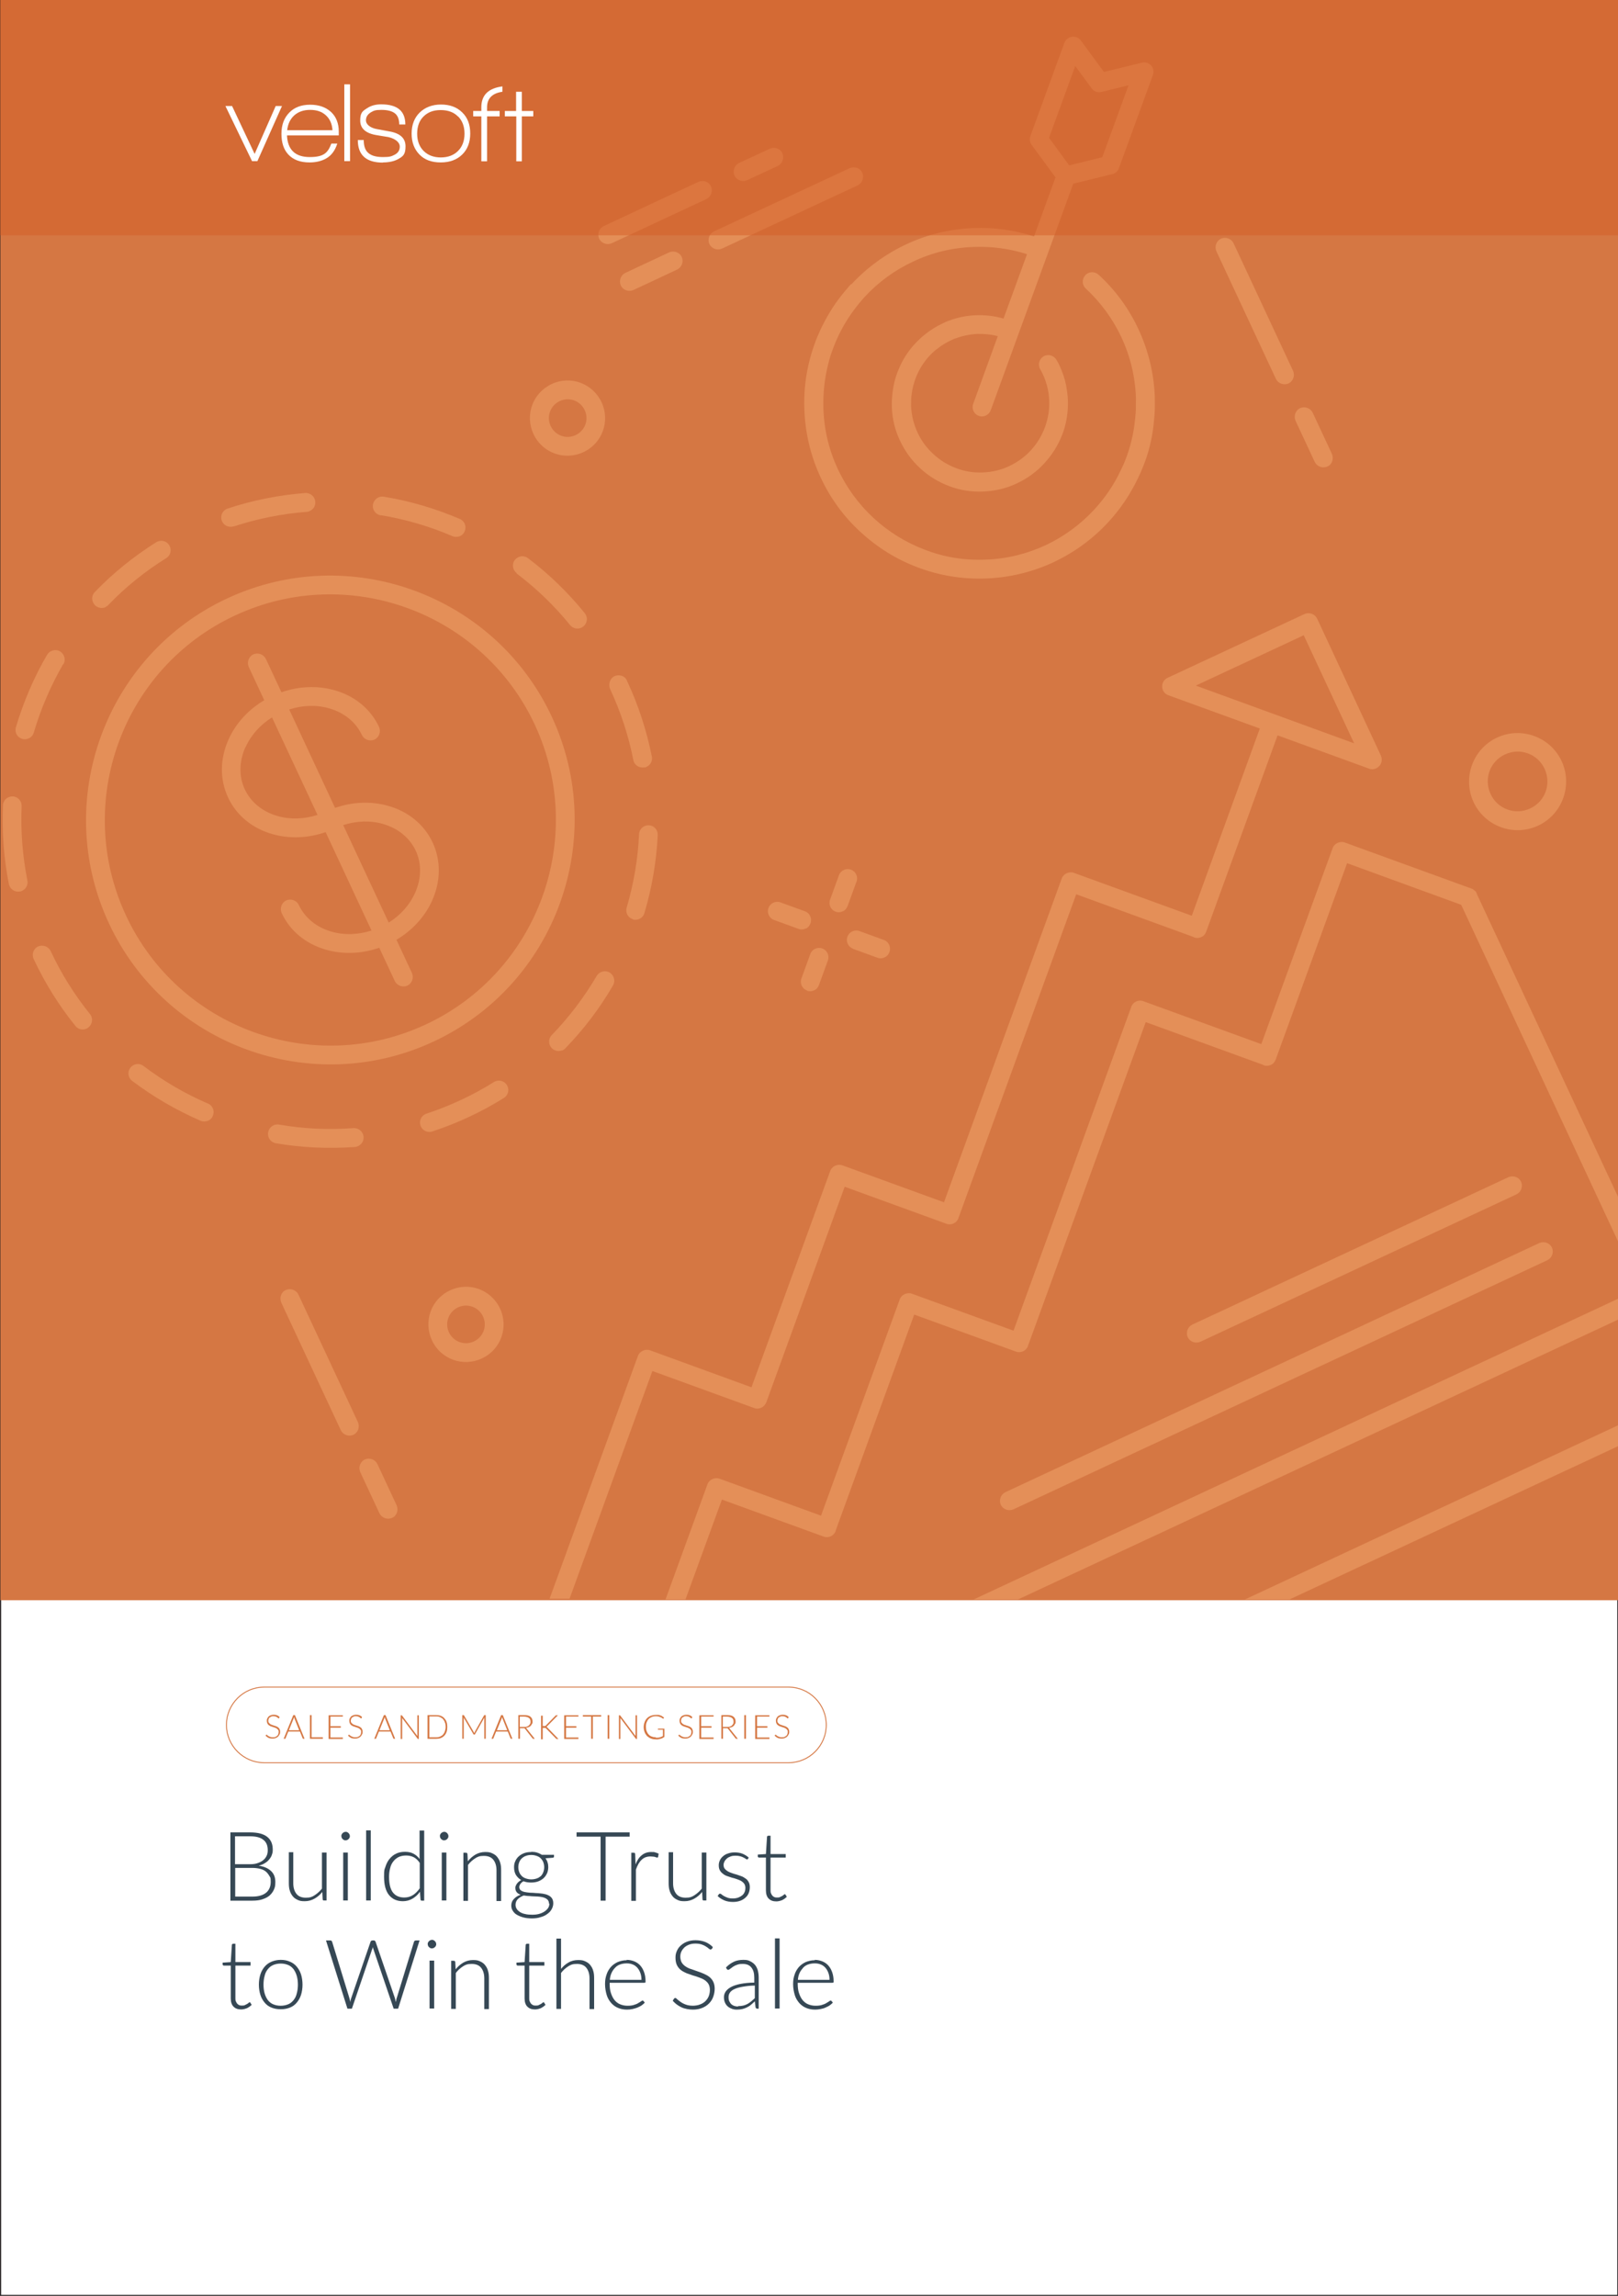 <svg xmlns="http://www.w3.org/2000/svg" id="Artwork" viewBox="0 0 875 1241"><rect x="0" y="0" width="875" height="1241" fill="#333333" stroke="none"/><defs><style> .st0 { fill: #d57743; } .st1 { fill: #d45f27; opacity: .5; } .st2 { stroke: #231f20; stroke-miterlimit: 10; } .st2, .st3 { fill: #fff; } .st4 { fill: #364855; } .st5 { fill: #e48f58; } </style></defs><rect class="st2" x=".1" y="0" width="875" height="1241"></rect><rect class="st0" x=".2" y="0" width="875" height="865"></rect><g><path class="st5" d="M161.4,699.8c-1.2-2.5-4.2-3.6-6.8-2.5s-3.6,4.2-2.5,6.8l32.2,69c1.2,2.5,4.2,3.6,6.8,2.5,2.5-1.2,3.6-4.2,2.5-6.8l-32.2-69Z"></path><path class="st5" d="M204.1,791.4c-1.2-2.5-4.2-3.6-6.8-2.5-2.5,1.2-3.6,4.2-2.5,6.8l10.4,22.3c1.2,2.5,4.2,3.6,6.8,2.5s3.6-4.2,2.5-6.8l-10.4-22.3Z"></path><path class="st5" d="M690,204.8c1.2,2.5,4.2,3.6,6.8,2.5,2.5-1.2,3.6-4.2,2.5-6.8l-32.2-69c-1.2-2.5-4.2-3.6-6.8-2.5-2.5,1.2-3.6,4.2-2.5,6.8l32.2,69Z"></path><path class="st5" d="M711,249.7c1.2,2.5,4.2,3.6,6.8,2.5s3.6-4.2,2.5-6.8l-10.4-22.3c-1.2-2.5-4.2-3.6-6.8-2.5-2.5,1.2-3.6,4.2-2.5,6.8l10.4,22.3Z"></path><path class="st5" d="M435.7,502c1.2-.5,2.1-1.5,2.6-2.9,1-2.6-.4-5.6-3-6.5l-13.2-4.8c-2.6-1-5.6.4-6.5,3-1,2.6.4,5.6,3,6.5l13.2,4.8c1.3.5,2.7.4,3.9-.2Z"></path><path class="st5" d="M461.3,512.9l13.2,4.8c1.3.5,2.7.4,3.9-.2,1.2-.5,2.1-1.5,2.6-2.9,1-2.6-.4-5.6-3-6.5l-13.2-4.8c-2.6-1-5.6.4-6.5,3-1,2.6.4,5.6,3,6.5Z"></path><path class="st5" d="M436.4,535.5c1.3.5,2.7.4,3.9-.2,1.2-.5,2.1-1.5,2.6-2.9l4.8-13.2c1-2.6-.4-5.6-3-6.5-2.6-1-5.6.4-6.5,3l-4.8,13.2c-1,2.6.4,5.6,3,6.5Z"></path><path class="st5" d="M463.2,476.6c1-2.6-.4-5.6-3-6.5-2.6-1-5.6.4-6.5,3l-4.8,13.2c-1,2.6.4,5.6,3,6.5,1.3.5,2.7.4,3.9-.2,1.2-.5,2.1-1.6,2.6-2.9l4.8-13.2Z"></path><path class="st5" d="M315.5,244.4c10.2-4.7,14.6-16.8,9.8-27s-16.8-14.6-27-9.8-14.6,16.8-9.8,27c4.7,10.2,16.8,14.6,27,9.8ZM302.7,216.8c5.1-2.4,11.1-.2,13.5,4.9,2.4,5.1.2,11.1-4.9,13.5-5.1,2.4-11.1.2-13.5-4.9-2.4-5.1-.2-11.1,4.9-13.5Z"></path><path class="st5" d="M243.4,697.5c-10.2,4.7-14.6,16.8-9.8,27,4.7,10.2,16.8,14.6,27,9.8,10.2-4.7,14.6-16.8,9.8-27s-16.8-14.6-27-9.8ZM256.3,725.1c-5.1,2.4-11.1.2-13.5-4.9-2.4-5.1-.2-11.1,4.9-13.5,5.1-2.4,11.1-.2,13.5,4.9,2.4,5.1.2,11.1-4.9,13.5Z"></path><path class="st5" d="M831.8,446.3c13.1-6.1,18.8-21.8,12.7-34.9-6.1-13.1-21.8-18.8-34.9-12.7-13.1,6.1-18.8,21.8-12.7,34.9,6.1,13.1,21.8,18.8,34.9,12.7ZM813.9,407.8c8.1-3.8,17.7-.3,21.4,7.8,3.8,8.1.3,17.7-7.8,21.4-8.1,3.8-17.7.3-21.4-7.8-3.8-8.1-.3-17.7,7.8-21.4Z"></path><path class="st5" d="M383.6,131.9c1.2,2.5,4.2,3.6,6.8,2.5l73.4-34.2c2.5-1.2,3.6-4.2,2.5-6.8s-4.2-3.6-6.8-2.5l-73.4,34.2c-2.5,1.2-3.6,4.2-2.5,6.8Z"></path><path class="st5" d="M368.7,138.9c-1.2-2.5-4.2-3.6-6.8-2.5l-23.7,11.1c-2.5,1.2-3.6,4.2-2.5,6.8,1.2,2.5,4.2,3.6,6.8,2.5l23.7-11.1c2.5-1.2,3.6-4.2,2.5-6.8Z"></path><path class="st5" d="M330.8,131.5l51.2-23.9c2.5-1.2,3.6-4.2,2.5-6.8s-4.2-3.6-6.8-2.5l-51.2,23.9c-2.5,1.2-3.6,4.2-2.5,6.8,1.2,2.5,4.2,3.6,6.8,2.5Z"></path><path class="st5" d="M404,97.4l16.6-7.7c2.5-1.2,3.6-4.2,2.5-6.8s-4.2-3.6-6.8-2.5l-16.6,7.7c-2.5,1.2-3.6,4.2-2.5,6.8,1.2,2.5,4.2,3.6,6.8,2.5Z"></path><path class="st5" d="M279.4,310c10.7,8.1,20.5,17.5,28.9,27.9,1.5,1.8,4,2.4,6.1,1.4.4-.2.7-.4,1.1-.7,2.2-1.8,2.5-5,.7-7.2-9-11.1-19.3-21.1-30.7-29.7-2.2-1.7-5.4-1.2-7.1,1-1.7,2.2-1.2,5.4,1,7.1Z"></path><path class="st5" d="M348.5,414.9c.4,0,.8-.2,1.2-.4,2.1-1,3.3-3.3,2.8-5.6-2.8-13.9-7.2-27.6-13.3-40.6l-.3-.7c-1.2-2.5-4.3-3.1-6.6-2.1-2.5,1.2-3.5,4.5-2.3,7.1,5.7,12.2,9.9,25.1,12.5,38.2.5,2.8,3.2,4.5,6,4Z"></path><path class="st5" d="M342.2,497c1.2.4,2.5.2,3.6-.3,1.3-.6,2.3-1.7,2.7-3.2,4.1-13.7,6.5-27.9,7.2-42.1.1-2.8-2-5.2-4.8-5.3-2.8-.1-5.2,2-5.3,4.8-.6,13.4-2.9,26.8-6.7,39.7-.8,2.7.7,5.5,3.4,6.3Z"></path><path class="st5" d="M112.4,596.5c-12.4-5.3-24.1-12.2-34.8-20.3-2.2-1.7-5.4-1.3-7.1,1-1.7,2.2-1.3,5.4,1,7.1,11.4,8.6,23.8,15.8,36.9,21.5,1.4.6,2.9.5,4.2,0,1.1-.5,2-1.4,2.5-2.6,1.1-2.6,0-5.6-2.7-6.7Z"></path><path class="st5" d="M191.9,620c.6,0,1.2-.2,1.8-.5,1.9-.9,3.1-2.8,2.9-5-.2-2.8-2.7-4.9-5.5-4.7-13.4,1-26.9.4-40.2-1.9-2.8-.5-5.4,1.4-5.9,4.2-.5,2.8,1.4,5.4,4.2,5.9,14.1,2.4,28.4,3,42.7,2Z"></path><path class="st5" d="M267.1,584.9c-11.3,7.1-23.8,12.9-36.5,17.1-2.7.9-4.1,3.8-3.2,6.4.9,2.7,3.8,4.1,6.4,3.2,6.7-2.2,13.3-4.8,19.7-7.8,6.5-3,12.9-6.5,19-10.3,2.4-1.5,3.1-4.6,1.6-7-1.5-2.4-4.6-3.1-7-1.6Z"></path><path class="st5" d="M206,278.5c13.3,2.2,26.3,6,38.6,11.3,1.4.6,2.9.5,4.2,0,1.1-.5,2-1.4,2.5-2.6,1.1-2.6,0-5.6-2.7-6.7-13.1-5.6-26.9-9.7-41-12-2.8-.5-5.4,1.4-5.9,4.2-.5,2.8,1.4,5.4,4.2,5.9Z"></path><path class="st5" d="M27.4,514.1c-1.2-2.5-4.2-3.6-6.8-2.5,0,0,0,0,0,0-2.5,1.2-3.6,4.2-2.4,6.8,6.1,13,13.7,25.2,22.6,36.2,1.5,1.9,4,2.4,6.1,1.4.4-.2.7-.4,1-.7,2.2-1.8,2.5-5,.8-7.1-8.4-10.4-15.6-21.9-21.3-34.1Z"></path><path class="st5" d="M304.2,567.8c.5-.3,1.1-.6,1.5-1.1,9.9-10.2,18.6-21.6,25.8-34,1.4-2.4.6-5.5-1.8-7-2.4-1.4-5.5-.6-7,1.8-6.8,11.6-15,22.4-24.3,32-2,2-1.9,5.2.1,7.2,1.6,1.5,3.8,1.8,5.7,1Z"></path><path class="st5" d="M57.1,328.1c.5-.3,1.1-.6,1.5-1.1,9.3-9.7,19.9-18.2,31.3-25.3,2.4-1.5,3.1-4.6,1.6-7-1.5-2.4-4.6-3.1-7-1.6-12.1,7.6-23.3,16.6-33.2,26.9-2,2-1.9,5.2.1,7.2,1.6,1.5,3.8,1.8,5.7,1Z"></path><path class="st5" d="M126.3,284.6c12.8-4.2,26.1-6.9,39.5-7.9.6,0,1.2-.2,1.8-.5,1.9-.9,3.1-2.8,2.9-5-.2-2.8-2.7-4.9-5.5-4.7-14.2,1.1-28.3,3.9-41.9,8.4-2.7.9-4.1,3.8-3.2,6.4.9,2.7,3.8,4.1,6.4,3.2Z"></path><path class="st5" d="M11.7,435.8c.1-2.8-2-5.2-4.8-5.3-2.8-.1-5.2,2-5.3,4.8-.6,14.3.4,28.6,3.2,42.6.6,2.8,3.2,4.5,6,4,.4,0,.8-.2,1.2-.4,2.1-1,3.3-3.3,2.8-5.6-2.6-13.2-3.7-26.7-3.1-40.1Z"></path><path class="st5" d="M34.3,359.1c1.4-2.4.6-5.5-1.8-7-2.4-1.4-5.5-.6-7,1.8-7.2,12.3-12.8,25.5-16.9,39.2-.8,2.7.7,5.5,3.4,6.3,1.2.4,2.5.2,3.6-.3,1.3-.6,2.3-1.7,2.7-3.2,3.8-12.9,9.2-25.3,15.9-37Z"></path><path class="st5" d="M460.1,153.7c-.6.7-1.3,1.4-1.8,2.1,0,0,0,0,0,0-2.4,2.7-4.6,5.6-6.6,8.4-4.3,6.3-7.9,13.1-10.7,20.4-1.2,3.3-2.3,6.6-3.1,9.8-2.3,8.8-3.3,18-2.9,27.3.5,12.8,3.5,25.1,8.9,36.6,5.2,11.1,12.4,21,21.5,29.3,9,8.3,19.4,14.8,30.9,19.1,11.9,4.5,24.4,6.5,37.1,6,12.7-.5,24.9-3.5,36.4-8.8,0,0,.1,0,.2-.1,11.1-5.3,21-12.5,29.3-21.5,6.5-7,11.8-14.9,15.9-23.4,1.2-2.4,2.3-4.9,3.3-7.5.3-.7.5-1.5.8-2.1,2.6-7.2,4.2-14.8,4.8-22.3.4-3.4.5-7.1.4-10.8,0-.5,0-1,0-1.8-.5-12.7-3.5-25-8.9-36.6-5.2-11.1-12.4-21-21.5-29.3-2.1-1.9-5.3-1.8-7.2.3-1.9,2.1-1.8,5.3.3,7.2,8.1,7.5,14.5,16.3,19.2,26.2,4.8,10.3,7.5,21.3,7.9,32.9v.9s0,0,0,.1c0,0,0,0,0,.1,0,3.4,0,6.6-.4,9.7-.6,6.8-2,13.5-4.3,20l-.7,1.9c-.8,2.2-1.8,4.4-2.9,6.6-3.6,7.7-8.4,14.7-14.2,21-7.4,8-16.2,14.5-26.1,19.2-10.3,4.8-21.2,7.5-32.6,7.9-11.4.5-22.6-1.3-33.1-5.4-10.2-3.9-19.5-9.6-27.6-17.1-8.1-7.5-14.5-16.3-19.2-26.2-4.8-10.2-7.5-21.2-7.9-32.6-.3-8.4.6-16.6,2.6-24.5.7-2.9,1.6-5.8,2.8-8.8,2.4-6.4,5.6-12.5,9.5-18.1,1.8-2.6,3.8-5.2,6-7.7,0,0,0,0,0,0,0,0,0,0,0,0,.4-.5.9-1.1,1.4-1.6,7.5-8.1,16.3-14.5,26.2-19.1,10.3-4.9,21.2-7.5,32.6-7.9,9.9-.4,19.6.9,29,3.9l-12.7,34.8c-4.9-1.4-9.9-2-14.9-1.8-5.1.2-10,1.2-14.5,2.9,0,0,0,0,0,0,0,0,0,0,0,0,0,0,0,0,0,0,0,0,0,0,0,0-1.3.4-2.5,1-3.7,1.6,0,0,0,0,0,0-3.2,1.5-6.2,3.4-8.9,5.5-2.1,1.6-4,3.4-5.8,5.3-4.1,4.4-7.2,9.4-9.3,14.9,0,0-.3.6-.3.7-1.3,3.4-2.1,6.8-2.5,10-.4,2.9-.6,5.7-.5,8.7.2,6.4,1.7,12.6,4.5,18.4,2.6,5.5,6.2,10.5,10.8,14.7,4.5,4.2,9.7,7.4,15.5,9.6,6,2.3,12.2,3.3,18.7,3,6.4-.3,12.5-1.7,18.1-4.4,5.6-2.6,10.7-6.3,14.9-10.9,2-2.2,3.8-4.5,5.3-6.9,0-.1.2-.2.3-.4,1.6-2.7,3-5.4,4.1-8.3.2-.6.5-1.3.6-1.6,1.8-5.4,2.6-11.1,2.4-16.9-.1-2.7-.5-5.5-1-8.2-.7-3.5-1.9-6.9-3.4-10.2-.5-1.2-1.1-2.3-1.8-3.4-1.4-2.4-4.5-3.3-6.9-1.9-2.4,1.4-3.3,4.5-1.9,6.9.5.9,1,1.8,1.4,2.7,1.2,2.5,2.1,5.2,2.7,8,.5,2.1.7,4.3.8,6.4.2,4.6-.5,9-2,13.5-.1.4-.3.8-.4,1.1-.8,2.1-1.8,4.2-3,6.2,0,.1-.1.2-.2.3-1.2,2-2.7,3.9-4.3,5.7-3.3,3.6-7.2,6.4-11.6,8.5-4.3,2.1-9.3,3.3-14.4,3.5-5.1.2-10-.6-14.6-2.4-4.5-1.7-8.7-4.3-12.2-7.6-3.6-3.3-6.5-7.2-8.5-11.6-2.1-4.5-3.3-9.4-3.5-14.4,0-2.3,0-4.6.4-6.9.3-2.5,1-5.2,2.2-8.4,1.7-4.3,4.1-8.2,7.3-11.7,1.4-1.5,2.9-2.9,4.6-4.1,2.1-1.7,4.5-3.1,7-4.3.9-.4,1.9-.9,2.9-1.2,0,0,0,0,0,0,0,0,0,0,0,0,3.6-1.3,7.5-2.1,11.5-2.3,3.7-.1,7.4.3,11,1.2l-13.3,36.6c-1,2.6.4,5.6,3,6.5,1.3.5,2.7.4,3.9-.2s2.1-1.5,2.6-2.9l44.6-122.4,21.2-5.2c.3,0,.6-.2.9-.3,1.2-.6,2.2-1.6,2.6-2.9l18.4-50.4c.6-1.8.3-3.7-1-5.1-1.3-1.4-3.2-2-5-1.5l-20.5,5-12.5-17c-1.1-1.5-3-2.3-4.8-2-1.9.3-3.4,1.5-4.1,3.3l-18.4,50.4c-.6,1.6-.3,3.4.7,4.7l12.9,17.6-11.6,31.9c-10.6-3.4-21.7-5-32.9-4.5-12.8.5-25.1,3.5-36.5,8.9-11,5.2-20.9,12.4-29.3,21.4ZM581.5,35.7l8.9,12.1c1.2,1.7,3.3,2.4,5.3,1.9l14.6-3.6-14.2,38.9-17.9,4.4-10.9-14.9,14.2-38.9Z"></path><path class="st5" d="M541.2,813.4c1.2,2.5,4.2,3.6,6.8,2.5l288.8-134.7c2.5-1.2,3.6-4.2,2.5-6.8-1.2-2.5-4.2-3.6-6.8-2.5l-288.8,134.7c-2.5,1.2-3.6,4.2-2.5,6.8Z"></path><path class="st5" d="M649.1,725.3l171-79.7c2.5-1.2,3.6-4.2,2.5-6.8-1.2-2.5-4.2-3.6-6.8-2.5l-171,79.7c-2.5,1.2-3.6,4.2-2.5,6.8,1.2,2.5,4.2,3.6,6.8,2.5Z"></path><path class="st5" d="M147.4,450.9c9.2,2.6,19.2,2.2,28.7-1.1l24.8,53.2c-7.2,2.3-14.7,2.6-21.6.6-8.1-2.3-14.4-7.4-17.7-14.4-1.2-2.5-4.2-3.6-6.8-2.5-2.5,1.2-3.6,4.2-2.5,6.8,4.5,9.7,13.1,16.8,24.1,19.9,9.2,2.6,19.2,2.2,28.7-1.1l8.4,18c1.2,2.5,4.2,3.6,6.8,2.5,2.5-1.2,3.6-4.2,2.5-6.8l-8.4-18c8.6-5.1,15.4-12.5,19.3-21.2,4.7-10.5,4.8-21.6.3-31.3s-13.1-16.8-24.1-19.9c-9.2-2.6-19.2-2.2-28.7,1.1l-24.8-53.2c7.2-2.3,14.7-2.6,21.6-.6,8.1,2.3,14.4,7.4,17.7,14.4,1.2,2.5,4.2,3.6,6.8,2.5,2.5-1.2,3.6-4.2,2.5-6.8-4.5-9.7-13.1-16.8-24.1-19.9-9.2-2.6-19.2-2.2-28.7,1.1l-8.4-18c-1.2-2.5-4.2-3.6-6.8-2.5-2.5,1.2-3.6,4.2-2.5,6.8l8.4,18c-8.6,5.1-15.4,12.5-19.3,21.2-4.7,10.5-4.8,21.6-.3,31.3,4.5,9.7,13.1,16.8,24.1,19.9ZM207.1,445.4c8.1,2.3,14.4,7.4,17.7,14.4,3.3,7,3.1,15.1-.3,22.8-2.9,6.5-7.9,12.1-14.3,16.1l-24.6-52.7c7.2-2.3,14.7-2.6,21.6-.6ZM132.8,403.9c2.9-6.5,7.9-12.1,14.3-16.1l24.6,52.7c-7.2,2.3-14.7,2.6-21.6.6-8.1-2.3-14.4-7.4-17.7-14.4-3.3-7-3.1-15.1.3-22.8Z"></path><path class="st5" d="M234.5,563c66-30.8,94.7-109.6,63.9-175.6-30.8-66-109.6-94.7-175.6-63.9-66,30.8-94.7,109.6-63.9,175.6,30.8,66,109.6,94.7,175.6,63.9ZM127.1,332.7c60.9-28.4,133.6-2,162.1,59,28.4,60.9,2,133.7-59,162.1-60.9,28.4-133.7,2-162.1-59-28.4-60.9-2-133.7,59-162.1Z"></path><path class="st5" d="M798.6,482.9c-.1-.3-.3-.6-.5-.9,0-.1-.2-.2-.3-.3-.1-.1-.2-.3-.4-.4-.1-.1-.3-.2-.5-.3-.1,0-.2-.2-.3-.3-.3-.2-.6-.3-.9-.4l-68.5-24.9c-2.5-.9-5.6.5-6.5,3l-38.6,106-63.8-23.2c-2.6-1-5.6.4-6.5,3l-63.7,175.1-55-20c-2.5-.9-5.6.5-6.5,3l-42.6,117-54.9-20c-2.5-.9-5.6.5-6.5,3l-22.7,62.3h10.8l19.7-54,55,20c2.6,1,5.6-.4,6.5-3,.1-.3.2-.7.3-1l42.2-116,55,20c2.6,1,5.6-.4,6.5-3,0-.2.1-.5.2-.7.1-.2.2-.4.3-.7l63.2-173.7,63.2,23c.2.1.4.2.6.3,1.3.5,2.7.4,3.9-.2,1.2-.5,2.1-1.5,2.6-2.9l38.6-106.1,61.7,22.5,84.9,182.1v-24.1l-76.6-164.2Z"></path><polygon class="st5" points="697.3 864.6 875.1 781.7 875.1 770.4 673.2 864.6 697.3 864.6"></polygon><polygon class="st5" points="550.5 864.6 875.1 713.3 875.1 702 526.5 864.6 550.5 864.6"></polygon><path class="st5" d="M414.3,758.5c.1-.3.2-.7.3-1l42.2-116,55,20c2.6,1,5.6-.4,6.5-3,0-.2.1-.5.2-.7.1-.2.2-.4.3-.7l63.2-173.7,63.2,23c.2.1.4.2.6.3,1.3.5,2.7.4,3.9-.2,1.2-.5,2.1-1.5,2.6-2.9l38.6-106.1,49.5,18c1.3.5,2.7.4,3.9-.2.6-.3,1.1-.7,1.6-1.2,1.4-1.5,1.7-3.7.9-5.6l-34.5-74.1c-1.2-2.5-4.2-3.6-6.8-2.5l-74.1,34.5c-1.9.9-3,2.8-2.9,4.8,0,2.1,1.4,3.9,3.3,4.6l49.5,18-36.8,101.2-63.8-23.2c-2.5-.9-5.6.5-6.5,3l-63.7,175.1-55-20c-2.5-.9-5.6.5-6.5,3l-42.6,117-54.9-20c-2.5-.9-5.6.5-6.5,3l-47.8,131.3h10.8l44.8-123.1,55,20c2.6,1,5.6-.4,6.5-3ZM705.1,343.5l27.2,58.3-42.8-15.6s0,0,0,0,0,0,0,0l-42.8-15.6,58.3-27.2Z"></path></g><path class="st0" d="M426.4,953.1H142.9c-11.4,0-20.7-9.3-20.7-20.7s9.3-20.7,20.7-20.7h283.5c11.4,0,20.7,9.3,20.7,20.7s-9.3,20.7-20.7,20.7ZM142.9,912.2c-11.1,0-20.2,9.1-20.2,20.2s9.1,20.2,20.2,20.2h283.5c11.1,0,20.2-9.1,20.2-20.2s-9.1-20.2-20.2-20.2H142.9Z"></path><g><path class="st4" d="M124.6,1027.4v-36.9h10.6c2.1,0,3.9.2,5.5.6,1.5.4,2.8,1,3.8,1.8,1,.8,1.8,1.8,2.3,3,.5,1.2.7,2.5.7,4s-.2,1.9-.5,2.8c-.3.9-.8,1.7-1.5,2.5-.6.8-1.4,1.4-2.4,2-.9.6-2,1-3.2,1.3,2.9.4,5.1,1.4,6.7,2.9,1.6,1.5,2.3,3.5,2.3,5.9s-.3,3-.8,4.2c-.6,1.3-1.4,2.3-2.4,3.2-1.1.9-2.4,1.5-3.9,2-1.5.5-3.3.7-5.3.7h-12ZM127.2,1007.7h8c1.7,0,3.2-.2,4.4-.7,1.2-.4,2.2-1,3-1.7.8-.7,1.3-1.5,1.7-2.4.4-.9.5-1.8.5-2.8,0-2.5-.8-4.4-2.4-5.6-1.6-1.3-4-1.9-7.3-1.9h-8v15.1ZM127.2,1009.7v15.5h9.3c3.2,0,5.7-.7,7.4-2.1,1.7-1.4,2.5-3.4,2.5-5.9s-.2-2.2-.7-3.1-1.1-1.7-1.9-2.4c-.8-.7-1.9-1.2-3.1-1.5-1.2-.3-2.6-.5-4.1-.5h-9.3Z"></path><path class="st4" d="M158.6,1001.4v16.6c0,2.4.6,4.3,1.7,5.7s2.8,2.1,5.1,2.1,3.3-.4,4.7-1.3,2.8-2.1,4-3.6v-19.5h2.5v25.9h-1.4c-.5,0-.7-.2-.7-.7l-.2-3.9c-1.2,1.5-2.6,2.7-4.2,3.6-1.6.9-3.3,1.4-5.3,1.4s-2.7-.2-3.8-.7-2-1.1-2.7-2c-.7-.9-1.3-1.9-1.6-3.1-.4-1.2-.5-2.6-.5-4.1v-16.6h2.5Z"></path><path class="st4" d="M189.2,992.5c0,.3,0,.6-.2.9-.1.3-.3.5-.5.7-.2.2-.5.4-.7.5-.3.1-.6.2-.9.2s-.6,0-.9-.2c-.3-.1-.5-.3-.7-.5-.2-.2-.4-.4-.5-.7-.1-.3-.2-.6-.2-.9s0-.6.2-.9c.1-.3.3-.5.5-.7.2-.2.5-.4.7-.5.3-.1.6-.2.9-.2s.6,0,.9.2c.3.1.5.3.7.5.2.2.4.5.5.7s.2.6.2.9ZM188.1,1001.4v25.9h-2.5v-25.9h2.5Z"></path><path class="st4" d="M200.5,989.4v37.9h-2.5v-37.9h2.5Z"></path><path class="st4" d="M228.1,1027.4c-.4,0-.7-.2-.7-.7l-.3-4.1c-1.1,1.6-2.5,2.8-4,3.7-1.5.9-3.3,1.4-5.2,1.4-3.2,0-5.7-1.1-7.5-3.3-1.8-2.2-2.7-5.5-2.7-9.9s.2-3.7.7-5.3c.5-1.6,1.2-3.1,2.2-4.3,1-1.2,2.1-2.2,3.6-2.9,1.4-.7,3-1,4.8-1s3.3.3,4.6,1c1.3.7,2.4,1.6,3.3,2.9v-15.4h2.5v37.9h-1.4ZM218.6,1025.7c1.7,0,3.3-.4,4.7-1.3s2.6-2.1,3.7-3.7v-13.7c-1-1.5-2.1-2.5-3.3-3.1s-2.6-.9-4.1-.9-2.9.3-4,.8c-1.1.6-2.1,1.3-2.9,2.4-.8,1-1.4,2.2-1.7,3.6-.4,1.4-.6,3-.6,4.7,0,3.9.7,6.7,2.1,8.5,1.4,1.8,3.5,2.7,6.1,2.7Z"></path><path class="st4" d="M242.5,992.5c0,.3,0,.6-.2.9-.1.3-.3.5-.5.7-.2.2-.5.4-.7.5-.3.1-.6.2-.9.2s-.6,0-.9-.2c-.3-.1-.5-.3-.7-.5-.2-.2-.4-.4-.5-.7-.1-.3-.2-.6-.2-.9s0-.6.2-.9c.1-.3.3-.5.5-.7.2-.2.5-.4.7-.5.3-.1.6-.2.9-.2s.6,0,.9.2c.3.1.5.3.7.5.2.2.4.5.5.7s.2.6.2.9ZM241.4,1001.4v25.9h-2.5v-25.9h2.5Z"></path><path class="st4" d="M250.6,1027.4v-25.9h1.4c.5,0,.7.2.8.7l.2,3.9c1.2-1.5,2.6-2.7,4.1-3.6,1.6-.9,3.3-1.4,5.3-1.4s2.7.2,3.8.7c1.1.5,2,1.1,2.7,2s1.3,1.9,1.6,3.1c.4,1.2.5,2.6.5,4.1v16.6h-2.5v-16.6c0-2.4-.6-4.3-1.7-5.7-1.1-1.4-2.8-2.1-5.1-2.1s-3.3.4-4.7,1.3-2.8,2.1-3.9,3.6v19.4h-2.5Z"></path><path class="st4" d="M287.3,1001c1.1,0,2.2.1,3.1.4,1,.3,1.8.7,2.6,1.2h6.6v.9c0,.4-.2.7-.7.7l-3.9.3c.5.7.9,1.4,1.1,2.2.3.8.4,1.7.4,2.6s-.2,2.4-.7,3.4c-.5,1-1.1,1.9-1.9,2.6-.8.7-1.8,1.3-2.9,1.7s-2.4.6-3.8.6-2.9-.2-4.1-.7c-.7.4-1.3.9-1.7,1.5-.4.6-.6,1.1-.6,1.7s.3,1.3.8,1.7c.5.4,1.2.7,2.1.9s1.8.3,2.9.4c1.1,0,2.2.1,3.4.2,1.1,0,2.3.2,3.4.3,1.1.2,2.1.4,2.9.8.9.4,1.6.9,2.1,1.6.5.7.8,1.6.8,2.8s-.3,2.1-.8,3.1c-.5,1-1.3,1.9-2.3,2.6-1,.8-2.2,1.4-3.7,1.8-1.4.5-3.1.7-4.8.7s-3.4-.2-4.8-.6c-1.4-.4-2.5-.9-3.5-1.5s-1.6-1.4-2.1-2.2-.7-1.7-.7-2.7c0-1.4.5-2.6,1.4-3.5.9-1,2.1-1.8,3.7-2.3-.9-.3-1.6-.7-2.1-1.3-.5-.6-.8-1.3-.8-2.3s0-.7.2-1.1c.1-.4.3-.8.6-1.2.3-.4.6-.8,1-1.1.4-.3.8-.7,1.4-.9-1.2-.7-2.2-1.7-2.9-2.8-.7-1.2-1-2.6-1-4.1s.2-2.4.7-3.4c.4-1,1.1-1.9,1.9-2.6.8-.7,1.8-1.3,2.9-1.7,1.1-.4,2.4-.6,3.8-.6ZM296.9,1029.1c0-.8-.2-1.5-.6-2-.4-.5-1-.9-1.7-1.2-.7-.3-1.5-.5-2.5-.6-.9-.1-1.9-.2-2.9-.2-1,0-2-.1-3.1-.2-1,0-2-.2-2.9-.3-.7.3-1.3.6-1.8.9s-1,.7-1.4,1.1-.7.9-.9,1.4c-.2.5-.3,1.1-.3,1.7s.2,1.5.6,2.1c.4.7,1,1.2,1.7,1.7.8.5,1.7.9,2.8,1.1,1.1.3,2.4.4,3.8.4s2.6-.1,3.7-.4c1.1-.3,2.1-.7,3-1.3.8-.5,1.5-1.2,2-1.9s.7-1.6.7-2.5ZM287.3,1015.9c1.1,0,2.1-.2,3-.5s1.6-.8,2.2-1.3c.6-.6,1-1.3,1.3-2.1s.5-1.7.5-2.7-.2-1.9-.5-2.7c-.3-.8-.8-1.5-1.4-2.1s-1.3-1-2.2-1.3c-.9-.3-1.8-.5-2.9-.5s-2.1.2-2.9.5c-.9.3-1.6.8-2.2,1.3-.6.6-1.1,1.3-1.4,2.1-.3.8-.5,1.7-.5,2.7s.2,1.9.5,2.7c.3.8.8,1.5,1.4,2.1.6.6,1.3,1,2.2,1.3s1.9.5,2.9.5Z"></path><path class="st4" d="M340.5,990.5v2.3h-13v34.6h-2.7v-34.6h-13v-2.3h28.7Z"></path><path class="st4" d="M341.4,1027.4v-25.9h1.3c.3,0,.5,0,.6.2.1.1.2.3.2.6l.2,5.5c.8-2.1,1.9-3.8,3.3-4.9,1.4-1.2,3.1-1.8,5.1-1.8s1.5,0,2.2.2c.7.2,1.3.4,1.9.7l-.3,1.7c0,.3-.2.4-.5.4s-.3,0-.4-.1c-.2,0-.4-.1-.7-.2s-.6-.2-1.1-.2c-.4,0-.9-.1-1.4-.1-2,0-3.6.6-4.8,1.8-1.3,1.2-2.3,3-3.1,5.3v16.9h-2.5Z"></path><path class="st4" d="M364,1001.4v16.6c0,2.4.6,4.3,1.7,5.7s2.8,2.1,5.1,2.1,3.3-.4,4.7-1.3,2.8-2.1,4-3.6v-19.5h2.5v25.9h-1.4c-.5,0-.7-.2-.7-.7l-.2-3.9c-1.2,1.5-2.6,2.7-4.2,3.6-1.6.9-3.3,1.4-5.3,1.4s-2.7-.2-3.8-.7-2-1.1-2.7-2c-.7-.9-1.3-1.9-1.6-3.1-.4-1.2-.5-2.6-.5-4.1v-16.6h2.5Z"></path><path class="st4" d="M404.6,1004.7c-.1.2-.3.4-.6.4s-.4-.1-.7-.3c-.3-.2-.7-.5-1.2-.7-.5-.3-1.1-.5-1.8-.7-.7-.2-1.6-.3-2.6-.3s-1.8.1-2.6.4c-.8.3-1.4.6-2,1.1-.5.5-1,1-1.3,1.6s-.5,1.2-.5,1.9.2,1.5.6,2c.4.5,1,1,1.6,1.4.7.4,1.4.7,2.3,1,.9.3,1.7.6,2.6.8.9.3,1.8.6,2.6.9s1.6.8,2.3,1.3c.7.5,1.2,1.1,1.6,1.9.4.7.6,1.6.6,2.7s-.2,2.2-.6,3.2c-.4,1-1,1.8-1.8,2.5-.8.7-1.7,1.3-2.9,1.7-1.1.4-2.4.6-3.9.6s-3.4-.3-4.7-.9-2.5-1.3-3.5-2.3l.6-.9c0-.1.2-.2.3-.3.1,0,.3-.1.4-.1s.5.1.8.4c.3.3.8.6,1.3.9.5.3,1.2.6,2,.9.8.3,1.8.4,2.9.4s2.1-.2,2.9-.5c.8-.3,1.5-.7,2.1-1.2s1-1.1,1.3-1.8c.3-.7.4-1.4.4-2.2s-.2-1.6-.6-2.2c-.4-.6-1-1.1-1.6-1.5-.7-.4-1.4-.7-2.3-1-.9-.3-1.7-.6-2.7-.8-.9-.3-1.8-.6-2.7-.9s-1.6-.7-2.3-1.3c-.7-.5-1.2-1.1-1.6-1.8-.4-.7-.6-1.6-.6-2.7s.2-1.8.6-2.7c.4-.9,1-1.6,1.7-2.2.7-.6,1.6-1.2,2.7-1.5,1.1-.4,2.3-.6,3.6-.6s3,.2,4.2.7c1.2.5,2.4,1.2,3.4,2.1l-.5.9Z"></path><path class="st4" d="M419.8,1027.8c-1.8,0-3.1-.5-4.1-1.5-1-1-1.5-2.5-1.5-4.5v-17.7h-3.7c-.2,0-.3,0-.5-.2s-.2-.3-.2-.4v-1l4.4-.3.6-9.3c0-.2,0-.3.2-.4.1-.1.3-.2.5-.2h1.2v9.9h8.2v1.9h-8.2v17.6c0,.7,0,1.3.3,1.8.2.5.4.9.8,1.3.3.3.7.6,1.1.7.4.2.9.2,1.4.2s1.2,0,1.6-.3c.5-.2.8-.4,1.2-.6.3-.2.6-.4.8-.6.2-.2.4-.3.5-.3s.3,0,.4.3l.7,1.1c-.7.7-1.5,1.3-2.5,1.8-1,.4-2.1.7-3.2.7Z"></path><path class="st4" d="M130.4,1086.2c-1.8,0-3.1-.5-4.1-1.5-1-1-1.5-2.5-1.5-4.5v-17.7h-3.7c-.2,0-.3,0-.5-.2s-.2-.3-.2-.4v-1l4.4-.3.6-9.3c0-.2,0-.3.2-.4.1-.1.3-.2.5-.2h1.2v9.9h8.2v1.9h-8.2v17.6c0,.7,0,1.3.3,1.8.2.5.4.9.8,1.3.3.3.7.6,1.1.7.4.2.9.2,1.4.2s1.2,0,1.6-.3c.5-.2.8-.4,1.2-.6.3-.2.6-.4.8-.6.2-.2.4-.3.5-.3s.3,0,.4.3l.7,1.1c-.7.7-1.5,1.3-2.5,1.8-1,.4-2.1.7-3.2.7Z"></path><path class="st4" d="M151.8,1059.4c1.9,0,3.5.3,5,1,1.5.6,2.7,1.5,3.7,2.7,1,1.2,1.8,2.6,2.3,4.2s.8,3.5.8,5.5-.3,3.9-.8,5.5-1.3,3-2.3,4.2c-1,1.2-2.2,2.1-3.7,2.7s-3.1.9-5,.9-3.5-.3-5-.9c-1.5-.6-2.7-1.5-3.7-2.7-1-1.2-1.8-2.6-2.3-4.2-.5-1.6-.8-3.5-.8-5.5s.3-3.9.8-5.5c.5-1.6,1.3-3,2.3-4.2,1-1.2,2.3-2.1,3.7-2.7,1.5-.6,3.1-1,5-1ZM151.8,1084.2c1.5,0,2.9-.3,4.1-.8s2.1-1.3,2.9-2.3c.8-1,1.4-2.2,1.7-3.6.4-1.4.6-3,.6-4.7s-.2-3.3-.6-4.7c-.4-1.4-1-2.6-1.7-3.6-.8-1-1.7-1.8-2.9-2.3-1.2-.5-2.5-.8-4.1-.8s-2.9.3-4.1.8c-1.2.5-2.1,1.3-2.9,2.3-.8,1-1.4,2.2-1.7,3.6-.4,1.4-.6,3-.6,4.7s.2,3.3.6,4.7,1,2.6,1.7,3.6c.8,1,1.7,1.8,2.9,2.3,1.2.5,2.5.8,4.1.8Z"></path><path class="st4" d="M176.4,1048.9h2.2c.5,0,.8.2,1,.7l9.3,30.3c.1.3.2.7.3,1.1,0,.4.2.8.2,1.3,0-.4.2-.9.3-1.3,0-.4.2-.8.3-1.1l10.4-30.3c0-.2.2-.4.4-.5.2-.1.4-.2.6-.2h.7c.2,0,.4,0,.6.2.2.1.3.3.4.5l10.4,30.3c.1.3.2.7.3,1.1,0,.4.2.8.3,1.2,0-.4.2-.8.2-1.2,0-.4.2-.8.3-1.1l9.3-30.3c0-.2.2-.4.4-.5.2-.1.4-.2.6-.2h2l-11.6,36.9h-2.4l-10.9-32c-.1-.4-.3-.9-.4-1.3-.1.5-.2.9-.4,1.3l-10.9,32h-2.4l-11.6-36.9Z"></path><path class="st4" d="M235.9,1050.9c0,.3,0,.6-.2.9-.1.3-.3.5-.5.7-.2.2-.5.4-.7.5-.3.1-.6.2-.9.2s-.6,0-.9-.2c-.3-.1-.5-.3-.7-.5-.2-.2-.4-.4-.5-.7-.1-.3-.2-.6-.2-.9s0-.6.2-.9c.1-.3.3-.5.5-.7.2-.2.5-.4.7-.5.3-.1.6-.2.9-.2s.6,0,.9.2c.3.1.5.3.7.5.2.2.4.5.5.7s.2.6.2.9ZM234.8,1059.8v25.9h-2.5v-25.9h2.5Z"></path><path class="st4" d="M244,1085.8v-25.9h1.4c.5,0,.7.2.8.7l.2,3.9c1.2-1.5,2.6-2.7,4.1-3.6,1.6-.9,3.3-1.4,5.3-1.4s2.7.2,3.8.7c1.1.5,2,1.1,2.7,2s1.3,1.9,1.6,3.1c.4,1.2.5,2.6.5,4.1v16.6h-2.5v-16.6c0-2.4-.6-4.3-1.7-5.7-1.1-1.4-2.8-2.1-5.1-2.1s-3.3.4-4.7,1.3-2.8,2.1-3.9,3.6v19.4h-2.5Z"></path><path class="st4" d="M289.3,1086.2c-1.8,0-3.1-.5-4.1-1.5-1-1-1.5-2.5-1.5-4.5v-17.7h-3.7c-.2,0-.3,0-.5-.2s-.2-.3-.2-.4v-1l4.4-.3.6-9.3c0-.2,0-.3.2-.4.1-.1.3-.2.5-.2h1.2v9.9h8.2v1.9h-8.2v17.6c0,.7,0,1.3.3,1.8.2.5.4.9.8,1.3.3.3.7.6,1.1.7.4.2.9.2,1.4.2s1.2,0,1.6-.3c.5-.2.8-.4,1.2-.6.3-.2.6-.4.8-.6.2-.2.4-.3.5-.3s.3,0,.4.3l.7,1.1c-.7.7-1.5,1.3-2.5,1.8-1,.4-2.1.7-3.2.7Z"></path><path class="st4" d="M300.9,1085.8v-37.9h2.5v16.4c1.2-1.5,2.6-2.7,4.1-3.5,1.5-.9,3.3-1.3,5.2-1.3s2.7.2,3.8.7c1.1.5,2,1.1,2.7,2s1.3,1.9,1.6,3.1c.4,1.2.5,2.6.5,4.1v16.6h-2.5v-16.6c0-2.4-.6-4.3-1.7-5.7-1.1-1.4-2.8-2.1-5.1-2.1s-3.3.4-4.7,1.3-2.8,2.1-3.9,3.6v19.4h-2.5Z"></path><path class="st4" d="M338.9,1059.4c1.5,0,2.8.3,4.1.8,1.2.5,2.3,1.2,3.2,2.2.9,1,1.6,2.2,2.1,3.6.5,1.4.8,3,.8,4.8s0,.6-.2.8c-.1.1-.3.2-.5.2h-18.7v.5c0,1.9.2,3.7.7,5.1.5,1.5,1.1,2.7,1.9,3.7.8,1,1.8,1.8,3,2.3,1.2.5,2.5.8,4,.8s2.4-.1,3.4-.4c1-.3,1.8-.6,2.4-1,.7-.4,1.2-.7,1.6-1s.7-.4.8-.4.4,0,.5.3l.7.8c-.4.5-1,1-1.7,1.5-.7.5-1.5.8-2.3,1.2-.8.3-1.7.6-2.7.8-1,.2-1.9.3-2.9.3-1.8,0-3.4-.3-4.8-.9-1.5-.6-2.7-1.5-3.8-2.7-1-1.2-1.9-2.6-2.4-4.3s-.9-3.7-.9-5.9.3-3.6.8-5.1c.5-1.6,1.3-2.9,2.3-4.1,1-1.1,2.2-2,3.7-2.7,1.5-.6,3.1-1,4.9-1ZM338.9,1061.3c-1.3,0-2.5.2-3.6.6s-2,1-2.7,1.8c-.8.8-1.4,1.7-1.9,2.8-.5,1.1-.8,2.3-.9,3.7h17.1c0-1.4-.2-2.6-.6-3.7-.4-1.1-.9-2-1.6-2.8-.7-.8-1.5-1.4-2.5-1.8-1-.4-2-.6-3.2-.6Z"></path><path class="st4" d="M384.9,1053.4c-.2.3-.4.4-.7.4s-.5-.2-.9-.5c-.4-.3-.8-.7-1.5-1.1-.6-.4-1.4-.8-2.3-1.1-.9-.3-2-.5-3.4-.5s-2.5.2-3.5.6-1.9.9-2.6,1.6c-.7.7-1.2,1.4-1.6,2.3s-.5,1.8-.5,2.7.3,2.3.8,3.1c.5.8,1.2,1.5,2.1,2.1.9.6,1.9,1.1,3,1.4,1.1.4,2.2.8,3.4,1.2,1.2.4,2.3.8,3.4,1.3,1.1.5,2.1,1,3,1.7.9.7,1.6,1.6,2.1,2.6.5,1,.8,2.3.8,3.8s-.3,3-.8,4.4c-.5,1.4-1.3,2.6-2.3,3.6-1,1-2.2,1.8-3.7,2.4s-3.1.9-5,.9-4.5-.4-6.3-1.3c-1.8-.9-3.3-2-4.6-3.5l.7-1.1c.2-.3.5-.4.7-.4s.4.1.6.3c.2.2.5.5.9.8.3.3.8.6,1.3,1s1.1.7,1.7,1c.6.3,1.4.6,2.2.8.8.2,1.8.3,2.8.3s2.8-.2,3.9-.7c1.1-.4,2.1-1,2.9-1.8s1.4-1.7,1.8-2.7c.4-1.1.6-2.2.6-3.4s-.3-2.4-.8-3.2c-.5-.8-1.2-1.5-2.1-2.1-.9-.6-1.9-1-3-1.4-1.1-.4-2.2-.8-3.4-1.1-1.2-.4-2.3-.8-3.4-1.2-1.1-.5-2.1-1-3-1.7-.9-.7-1.6-1.6-2.1-2.6s-.8-2.4-.8-4,.2-2.4.7-3.6,1.2-2.2,2.1-3,2-1.6,3.4-2.1c1.3-.5,2.8-.8,4.6-.8s3.6.3,5.2.9c1.5.6,2.9,1.5,4.2,2.8l-.6,1.2Z"></path><path class="st4" d="M409.6,1085.8c-.5,0-.8-.2-1-.7l-.4-3.3c-.7.7-1.4,1.3-2.1,1.9-.7.6-1.4,1-2.2,1.4-.8.4-1.6.7-2.5.9-.9.2-1.9.3-2.9.3s-1.7-.1-2.6-.4c-.8-.3-1.6-.7-2.2-1.2s-1.2-1.2-1.6-2.1c-.4-.8-.6-1.9-.6-3s.3-2.1.9-3c.6-.9,1.6-1.8,2.9-2.5,1.3-.7,3-1.3,5.1-1.7,2.1-.4,4.6-.7,7.5-.7v-2.7c0-2.4-.5-4.2-1.6-5.5-1-1.3-2.6-1.9-4.6-1.9s-2.3.2-3.2.5c-.9.3-1.6.7-2.2,1.1s-1.1.8-1.5,1.1c-.4.3-.7.5-1,.5s-.6-.2-.8-.5l-.4-.8c1.4-1.4,2.8-2.4,4.3-3.1,1.5-.7,3.2-1,5.1-1s2.6.2,3.6.7,1.9,1.1,2.6,1.9,1.2,1.8,1.6,3c.3,1.2.5,2.5.5,3.9v16.9h-1ZM399.2,1084.4c1,0,1.9-.1,2.8-.3.8-.2,1.6-.5,2.3-.9.7-.4,1.4-.9,2-1.4.6-.5,1.2-1.1,1.9-1.7v-6.8c-2.5,0-4.6.3-6.4.6-1.8.3-3.3.7-4.4,1.2-1.2.5-2,1.1-2.6,1.9-.5.7-.8,1.5-.8,2.5s.1,1.6.4,2.3c.3.6.7,1.2,1.1,1.6.5.4,1,.7,1.6.9.6.2,1.3.3,2,.3Z"></path><path class="st4" d="M421.6,1047.8v37.9h-2.5v-37.9h2.5Z"></path><path class="st4" d="M440.6,1059.4c1.5,0,2.8.3,4.1.8,1.2.5,2.3,1.2,3.2,2.2.9,1,1.6,2.2,2.1,3.6s.8,3,.8,4.8,0,.6-.2.8c-.1.1-.3.2-.5.2h-18.7v.5c0,1.9.2,3.7.7,5.1.5,1.5,1.1,2.7,1.9,3.7.8,1,1.8,1.8,3,2.3,1.2.5,2.5.8,4,.8s2.4-.1,3.4-.4c1-.3,1.8-.6,2.4-1,.7-.4,1.2-.7,1.6-1s.7-.4.8-.4.4,0,.5.3l.7.8c-.4.5-1,1-1.7,1.5s-1.5.8-2.3,1.2-1.7.6-2.7.8c-1,.2-1.9.3-2.9.3-1.8,0-3.4-.3-4.8-.9-1.5-.6-2.7-1.5-3.8-2.7-1-1.2-1.9-2.6-2.4-4.3s-.9-3.7-.9-5.9.3-3.6.8-5.1c.5-1.6,1.3-2.9,2.3-4.1,1-1.1,2.2-2,3.7-2.7,1.5-.6,3.1-1,4.9-1ZM440.6,1061.3c-1.3,0-2.5.2-3.6.6-1.1.4-2,1-2.7,1.8s-1.4,1.7-1.9,2.8c-.5,1.1-.8,2.3-.9,3.7h17.1c0-1.4-.2-2.6-.6-3.7-.4-1.1-.9-2-1.6-2.8-.7-.8-1.5-1.4-2.5-1.8s-2-.6-3.2-.6Z"></path></g><rect class="st1" x=".1" y="0" width="875" height="127.2"></rect><g><path class="st3" d="M139.1,87.1h-2.8l-14.4-29.8h3.6l12.2,25.9,11.4-25.9h3.4l-13.3,29.8Z"></path><path class="st3" d="M155.2,73.3c.4,7.7,4.5,11.6,12.3,11.6s9.8-2.4,11.7-7.3h3.2c-1.2,3.8-3.2,6.5-6.1,8.1-2.5,1.4-5.5,2.1-8.9,2.1-5,0-8.8-1.4-11.5-4.3-2.5-2.7-3.7-6.4-3.7-11.2s1.4-8.5,4.2-11.4c2.8-2.9,6.6-4.3,11.3-4.3s8.4,1.3,11.3,3.9c2.8,2.6,4.2,6.2,4.2,10.6v2.1h-27.9ZM167.7,59.4c-3.5,0-6.3,1-8.5,2.9-2.2,2-3.5,4.6-3.9,8.1h24.5c-.2-3.4-1.4-6.1-3.6-8.1-2.2-2-5-2.9-8.5-2.9Z"></path><path class="st3" d="M186.2,87.1v-41.5h3.1v41.5h-3.1Z"></path><path class="st3" d="M207.1,87.9c-9.1,0-13.6-4.1-13.6-12.2h3.2c0,3.2.8,5.6,2.5,7,1.7,1.5,4.3,2.2,8,2.2s4.5-.4,6.1-1.2c2-1,2.9-2.5,2.9-4.5s-2-4.1-6.1-5.1c-.3,0-2.3-.4-6.1-1-6.1-.9-9.2-3.6-9.2-7.9s1.2-5.1,3.7-6.7c2.1-1.4,4.6-2.1,7.6-2.1,8.8,0,13.1,3.6,13.1,10.9h-3.3c0-2.8-.8-4.8-2.3-6-1.5-1.2-3.9-1.9-7.3-1.9s-4.1.4-5.7,1.3c-1.8,1.1-2.7,2.5-2.7,4.4s2,4,6,4.7c1.1.2,3.2.6,6.5,1.2,6,1,8.9,3.7,8.9,8.1s-1.3,5.4-4,6.9c-2.2,1.2-4.9,1.8-8.3,1.8Z"></path><path class="st3" d="M238.3,87.8c-4.9,0-8.7-1.4-11.5-4.3-2.8-2.9-4.2-6.6-4.2-11.3s1.5-8.6,4.4-11.4c2.9-2.8,6.8-4.3,11.5-4.3s8.6,1.4,11.5,4.3c2.9,2.8,4.3,6.6,4.3,11.4s-1.5,8.6-4.4,11.4c-2.9,2.8-6.8,4.2-11.5,4.2ZM247.7,63c-2.2-2.3-5.4-3.5-9.4-3.5s-7,1.2-9.3,3.5c-2.3,2.3-3.4,5.4-3.4,9.3s1.2,7,3.5,9.3c2.3,2.3,5.4,3.5,9.3,3.5s7-1.2,9.3-3.5c2.3-2.3,3.5-5.4,3.5-9.3s-1.1-6.9-3.4-9.3Z"></path><path class="st3" d="M282.2,62.9v24.3h-3v-24.3h-6.2v-2.9h6.1v-10.4h3.1v10.4h6.2v2.9h-6.2Z"></path><path class="st3" d="M263.4,58c0-4.8,2.8-7.6,8.3-8.4v-2.9c-7.6,1-11.4,4.7-11.4,11.3v2h-4.4v2.9h4.4v24.3h3.1v-24.3h6.8v-2.9h-6.8v-2Z"></path></g><g><path class="st0" d="M150.9,928.7c0,.1-.1.2-.2.2s-.2,0-.3-.2c-.1-.1-.3-.2-.5-.4s-.5-.3-.8-.4c-.3-.1-.7-.2-1.2-.2s-.9,0-1.2.2-.6.3-.9.5-.4.5-.5.8c-.1.3-.2.6-.2.9s0,.8.3,1.1.4.5.7.7c.3.2.6.4,1,.5s.8.3,1.2.4c.4.1.8.3,1.2.4.4.2.7.4,1,.6.3.2.5.5.7.9.2.4.3.8.3,1.3s0,1-.3,1.5-.5.9-.8,1.2-.8.6-1.3.8c-.5.2-1.1.3-1.7.3s-1.6-.1-2.2-.4c-.6-.3-1.1-.7-1.6-1.2l.3-.4c0,0,.2-.1.3-.1s.1,0,.2.1.2.2.3.3.3.2.4.3c.2.1.4.2.6.3s.5.2.8.3.6.1,1,.1,1,0,1.4-.2.7-.4,1-.6c.3-.3.5-.6.6-.9.1-.4.2-.8.2-1.2s0-.8-.3-1.1c-.2-.3-.4-.5-.7-.7-.3-.2-.6-.4-1-.5-.4-.1-.8-.3-1.2-.4-.4-.1-.8-.3-1.2-.4-.4-.2-.7-.4-1-.6-.3-.2-.5-.5-.7-.9-.2-.4-.3-.8-.3-1.4s0-.8.2-1.2c.2-.4.4-.7.7-1.1.3-.3.7-.5,1.2-.7.5-.2,1-.3,1.6-.3s1.3.1,1.8.3c.5.2,1,.5,1.4,1l-.2.4Z"></path><path class="st0" d="M164.7,939.9h-.7c0,0-.2,0-.2,0,0,0,0-.1-.1-.2l-1.5-3.7h-6.3l-1.5,3.7c0,0,0,.1-.1.2s-.1,0-.2,0h-.7l5.2-12.8h.9l5.2,12.8ZM156.1,935.3h5.7l-2.6-6.5c0-.1,0-.2-.1-.3,0-.1,0-.3-.1-.4,0,.1,0,.3-.1.4,0,.1,0,.2-.1.4l-2.6,6.4Z"></path><path class="st0" d="M168.5,939.1h6.1v.8h-7v-12.8h.9v12Z"></path><path class="st0" d="M185.4,927.1v.8h-6.7v5.2h5.6v.8h-5.6v5.3h6.7v.8h-7.7v-12.8h7.7Z"></path><path class="st0" d="M195.5,928.7c0,.1-.1.2-.2.2s-.2,0-.3-.2c-.1-.1-.3-.2-.5-.4-.2-.1-.5-.3-.8-.4-.3-.1-.7-.2-1.2-.2s-.9,0-1.2.2-.6.3-.9.5-.4.5-.5.8c-.1.3-.2.6-.2.9s0,.8.3,1.1.4.5.7.7c.3.2.6.4,1,.5s.8.3,1.2.4c.4.1.8.3,1.2.4.4.2.7.4,1,.6.3.2.5.5.7.9.2.4.3.8.3,1.3s0,1-.3,1.5-.5.9-.8,1.2-.8.6-1.3.8c-.5.2-1.1.3-1.7.3s-1.6-.1-2.2-.4c-.6-.3-1.1-.7-1.6-1.2l.3-.4c0,0,.2-.1.3-.1s.1,0,.2.1.2.2.3.3.3.2.4.3c.2.1.4.2.6.3s.5.2.8.3.6.1,1,.1,1,0,1.4-.2.7-.4,1-.6c.3-.3.5-.6.6-.9.1-.4.2-.8.2-1.2s0-.8-.3-1.1c-.2-.3-.4-.5-.7-.7-.3-.2-.6-.4-1-.5-.4-.1-.8-.3-1.2-.4-.4-.1-.8-.3-1.2-.4-.4-.2-.7-.4-1-.6-.3-.2-.5-.5-.7-.9-.2-.4-.3-.8-.3-1.4s0-.8.2-1.2c.2-.4.4-.7.7-1.1.3-.3.7-.5,1.2-.7.5-.2,1-.3,1.6-.3s1.3.1,1.8.3c.5.2,1,.5,1.4,1l-.2.4Z"></path><path class="st0" d="M213.7,939.9h-.7c0,0-.2,0-.2,0,0,0,0-.1-.1-.2l-1.5-3.7h-6.3l-1.5,3.7c0,0,0,.1-.1.2s-.1,0-.2,0h-.7l5.2-12.8h.9l5.2,12.8ZM205.1,935.3h5.7l-2.6-6.5c0-.1,0-.2-.1-.3,0-.1,0-.3-.1-.4,0,.1,0,.3-.1.4,0,.1,0,.2-.1.4l-2.6,6.4Z"></path><path class="st0" d="M217.2,927.2s0,0,.2.1l8.3,11.1c0-.2,0-.4,0-.5v-10.7h.8v12.8h-.4c-.1,0-.2,0-.3-.2l-8.3-11.1c0,.2,0,.4,0,.5v10.8h-.8v-12.8h.5c0,0,.2,0,.2,0Z"></path><path class="st0" d="M241.9,933.5c0,1-.1,1.9-.4,2.7s-.7,1.5-1.2,2c-.5.6-1.2,1-1.9,1.3s-1.6.4-2.5.4h-4.7v-12.8h4.7c.9,0,1.7.1,2.5.4.7.3,1.4.7,1.9,1.3.5.6,1,1.2,1.2,2,.3.8.4,1.7.4,2.7ZM241,933.5c0-.9-.1-1.7-.4-2.4-.2-.7-.6-1.3-1-1.8-.4-.5-1-.8-1.6-1.1s-1.3-.4-2.1-.4h-3.7v11.3h3.7c.8,0,1.5-.1,2.1-.4s1.2-.6,1.6-1.1c.4-.5.8-1.1,1-1.8.2-.7.4-1.5.4-2.4Z"></path><path class="st0" d="M256.6,936.7c0,0,0-.2.1-.3s0-.2.1-.3l5-8.9c0,0,0-.1.1-.1,0,0,.1,0,.2,0h.6v12.8h-.8v-10.9c0-.2,0-.3,0-.5l-5,8.9c0,.2-.2.2-.4.2h-.1c-.2,0-.3,0-.4-.2l-5.2-8.9c0,.2,0,.3,0,.5v10.9h-.8v-12.8h.6c0,0,.2,0,.2,0,0,0,.1,0,.1.1l5.2,8.9c0,.2.2.3.2.5Z"></path><path class="st0" d="M277.1,939.9h-.7c0,0-.2,0-.2,0,0,0,0-.1-.1-.2l-1.5-3.7h-6.3l-1.5,3.7c0,0,0,.1-.1.2s-.1,0-.2,0h-.7l5.2-12.8h.9l5.2,12.8ZM268.6,935.3h5.7l-2.6-6.5c0-.1,0-.2-.1-.3,0-.1,0-.3-.1-.4,0,.1,0,.3-.1.4,0,.1,0,.2-.1.4l-2.6,6.4Z"></path><path class="st0" d="M281.2,934.1v5.8h-.9v-12.8h3.3c1.5,0,2.6.3,3.3.9.7.6,1.1,1.4,1.1,2.5s0,.9-.3,1.3c-.2.4-.4.8-.7,1.1-.3.3-.7.6-1.1.7-.4.2-.9.3-1.5.4.1,0,.3.2.4.4l4.4,5.5h-.8c0,0-.2,0-.2,0s-.1,0-.2-.2l-4.1-5.2c-.1-.1-.2-.2-.3-.3-.1,0-.3,0-.5,0h-1.7ZM281.2,933.5h2.2c.6,0,1.1,0,1.5-.2.4-.1.8-.3,1.1-.6s.5-.6.7-.9.2-.8.2-1.2c0-.9-.3-1.6-.9-2s-1.5-.7-2.6-.7h-2.3v5.6Z"></path><path class="st0" d="M293.5,933h.8c.1,0,.2,0,.3,0,0,0,.2,0,.2,0,0,0,.1,0,.2-.1,0,0,.1,0,.2-.2l5.2-5.3c0,0,.2-.2.3-.2,0,0,.2,0,.3,0h.7l-5.6,5.7c-.1.1-.2.2-.3.3,0,0-.2.1-.3.2.1,0,.2,0,.3.2,0,0,.2.2.3.3l5.9,6.1h-.8c-.2,0-.3,0-.3,0,0,0-.1-.1-.2-.2l-5.4-5.5c0,0-.1-.1-.2-.2s-.1,0-.2-.1c0,0-.2,0-.2,0,0,0-.2,0-.4,0h-.8v6.2h-.9v-12.8h.9v5.9Z"></path><path class="st0" d="M312.8,927.1v.8h-6.7v5.2h5.6v.8h-5.6v5.3h6.7v.8h-7.7v-12.8h7.7Z"></path><path class="st0" d="M325.1,927.1v.8h-4.5v12h-.9v-12h-4.5v-.8h9.9Z"></path><path class="st0" d="M329.5,939.9h-.9v-12.8h.9v12.8Z"></path><path class="st0" d="M335.2,927.2s0,0,.2.1l8.3,11.1c0-.2,0-.4,0-.5v-10.7h.8v12.8h-.4c-.1,0-.2,0-.3-.2l-8.3-11.1c0,.2,0,.4,0,.5v10.8h-.8v-12.8h.5c0,0,.2,0,.2,0Z"></path><path class="st0" d="M354.6,939.3c.4,0,.8,0,1.2,0s.7-.1,1-.2c.3,0,.6-.2.9-.3.3-.1.6-.3.8-.4v-3.4h-2.5c0,0-.1,0-.2,0,0,0,0,0,0-.1v-.5h3.5v4.5c-.3.2-.7.4-1,.6s-.7.3-1.1.4c-.4.1-.8.2-1.3.3s-.9,0-1.5,0c-.9,0-1.8-.2-2.5-.5-.8-.3-1.4-.8-2-1.3-.5-.6-1-1.3-1.3-2.1-.3-.8-.5-1.7-.5-2.7s.2-1.9.5-2.7c.3-.8.7-1.5,1.3-2.1.6-.6,1.2-1,2-1.3.8-.3,1.7-.5,2.7-.5s.9,0,1.4,0,.8.2,1.2.3c.4.1.7.3,1,.5s.6.4.9.7l-.2.4c0,0-.1.1-.2.1s-.1,0-.2,0c0,0-.2-.1-.4-.3-.2-.1-.4-.3-.7-.4s-.7-.3-1.1-.4c-.4-.1-1-.2-1.6-.2s-1.6.1-2.2.4c-.7.3-1.2.6-1.7,1.1-.5.5-.8,1.1-1.1,1.8-.3.7-.4,1.5-.4,2.4s.1,1.7.4,2.4c.3.7.6,1.3,1.1,1.8.5.5,1,.9,1.7,1.1.7.3,1.4.4,2.2.4Z"></path><path class="st0" d="M374.1,928.7c0,.1-.1.2-.2.2s-.2,0-.3-.2c-.1-.1-.3-.2-.5-.4s-.5-.3-.8-.4c-.3-.1-.7-.2-1.2-.2s-.9,0-1.2.2-.6.3-.9.5-.4.5-.5.8c-.1.3-.2.6-.2.9s0,.8.3,1.1.4.5.7.7c.3.2.6.4,1,.5s.8.3,1.2.4c.4.1.8.3,1.2.4.4.2.7.4,1,.6.3.2.5.5.7.9.2.4.3.8.3,1.3s0,1-.3,1.5-.5.9-.8,1.2-.8.6-1.3.8c-.5.2-1.1.3-1.7.3s-1.6-.1-2.2-.4c-.6-.3-1.1-.7-1.6-1.2l.3-.4c0,0,.2-.1.3-.1s.1,0,.2.1.2.2.3.3.3.2.4.3c.2.1.4.2.6.3s.5.2.8.3.6.1,1,.1,1,0,1.4-.2.7-.4,1-.6c.3-.3.5-.6.6-.9.1-.4.2-.8.2-1.2s0-.8-.3-1.1c-.2-.3-.4-.5-.7-.7-.3-.2-.6-.4-1-.5-.4-.1-.8-.3-1.2-.4-.4-.1-.8-.3-1.2-.4-.4-.2-.7-.4-1-.6-.3-.2-.5-.5-.7-.9-.2-.4-.3-.8-.3-1.4s0-.8.2-1.2c.2-.4.4-.7.7-1.1.3-.3.7-.5,1.2-.7.5-.2,1-.3,1.6-.3s1.3.1,1.8.3c.5.2,1,.5,1.4,1l-.2.4Z"></path><path class="st0" d="M385.9,927.1v.8h-6.7v5.2h5.6v.8h-5.6v5.3h6.7v.8h-7.7v-12.8h7.7Z"></path><path class="st0" d="M391,934.1v5.8h-.9v-12.8h3.3c1.5,0,2.6.3,3.3.9.7.6,1.1,1.4,1.1,2.5s0,.9-.3,1.3c-.2.4-.4.8-.7,1.1-.3.3-.7.6-1.1.7-.4.2-.9.3-1.5.4.1,0,.3.2.4.4l4.4,5.5h-.8c0,0-.2,0-.2,0s-.1,0-.2-.2l-4.1-5.2c-.1-.1-.2-.2-.3-.3-.1,0-.3,0-.5,0h-1.7ZM391,933.5h2.2c.6,0,1.1,0,1.5-.2.4-.1.8-.3,1.1-.6s.5-.6.7-.9.2-.8.2-1.2c0-.9-.3-1.6-.9-2s-1.5-.7-2.6-.7h-2.3v5.6Z"></path><path class="st0" d="M403.4,939.9h-.9v-12.8h.9v12.8Z"></path><path class="st0" d="M416.1,927.1v.8h-6.7v5.2h5.6v.8h-5.6v5.3h6.7v.8h-7.7v-12.8h7.7Z"></path><path class="st0" d="M426.2,928.7c0,.1-.1.2-.2.2s-.2,0-.3-.2c-.1-.1-.3-.2-.5-.4s-.5-.3-.8-.4c-.3-.1-.7-.2-1.2-.2s-.9,0-1.2.2-.6.3-.9.5-.4.5-.5.8c-.1.3-.2.6-.2.9s0,.8.3,1.1.4.5.7.7c.3.2.6.4,1,.5s.8.3,1.2.4c.4.1.8.3,1.2.4.4.2.7.4,1,.6.3.2.5.5.7.9.2.4.3.8.3,1.3s0,1-.3,1.5-.5.9-.8,1.2-.8.6-1.3.8c-.5.2-1.1.3-1.7.3s-1.6-.1-2.2-.4c-.6-.3-1.1-.7-1.6-1.2l.3-.4c0,0,.2-.1.3-.1s.1,0,.2.1.2.2.3.3.3.2.4.3c.2.1.4.2.6.3s.5.2.8.3.6.1,1,.1,1,0,1.4-.2.7-.4,1-.6c.3-.3.5-.6.6-.9.1-.4.2-.8.2-1.2s0-.8-.3-1.1c-.2-.3-.4-.5-.7-.7-.3-.2-.6-.4-1-.5-.4-.1-.8-.3-1.2-.4-.4-.1-.8-.3-1.2-.4-.4-.2-.7-.4-1-.6-.3-.2-.5-.5-.7-.9-.2-.4-.3-.8-.3-1.4s0-.8.2-1.2c.2-.4.4-.7.7-1.1.3-.3.7-.5,1.2-.7.5-.2,1-.3,1.6-.3s1.3.1,1.8.3c.5.2,1,.5,1.4,1l-.2.4Z"></path></g></svg>